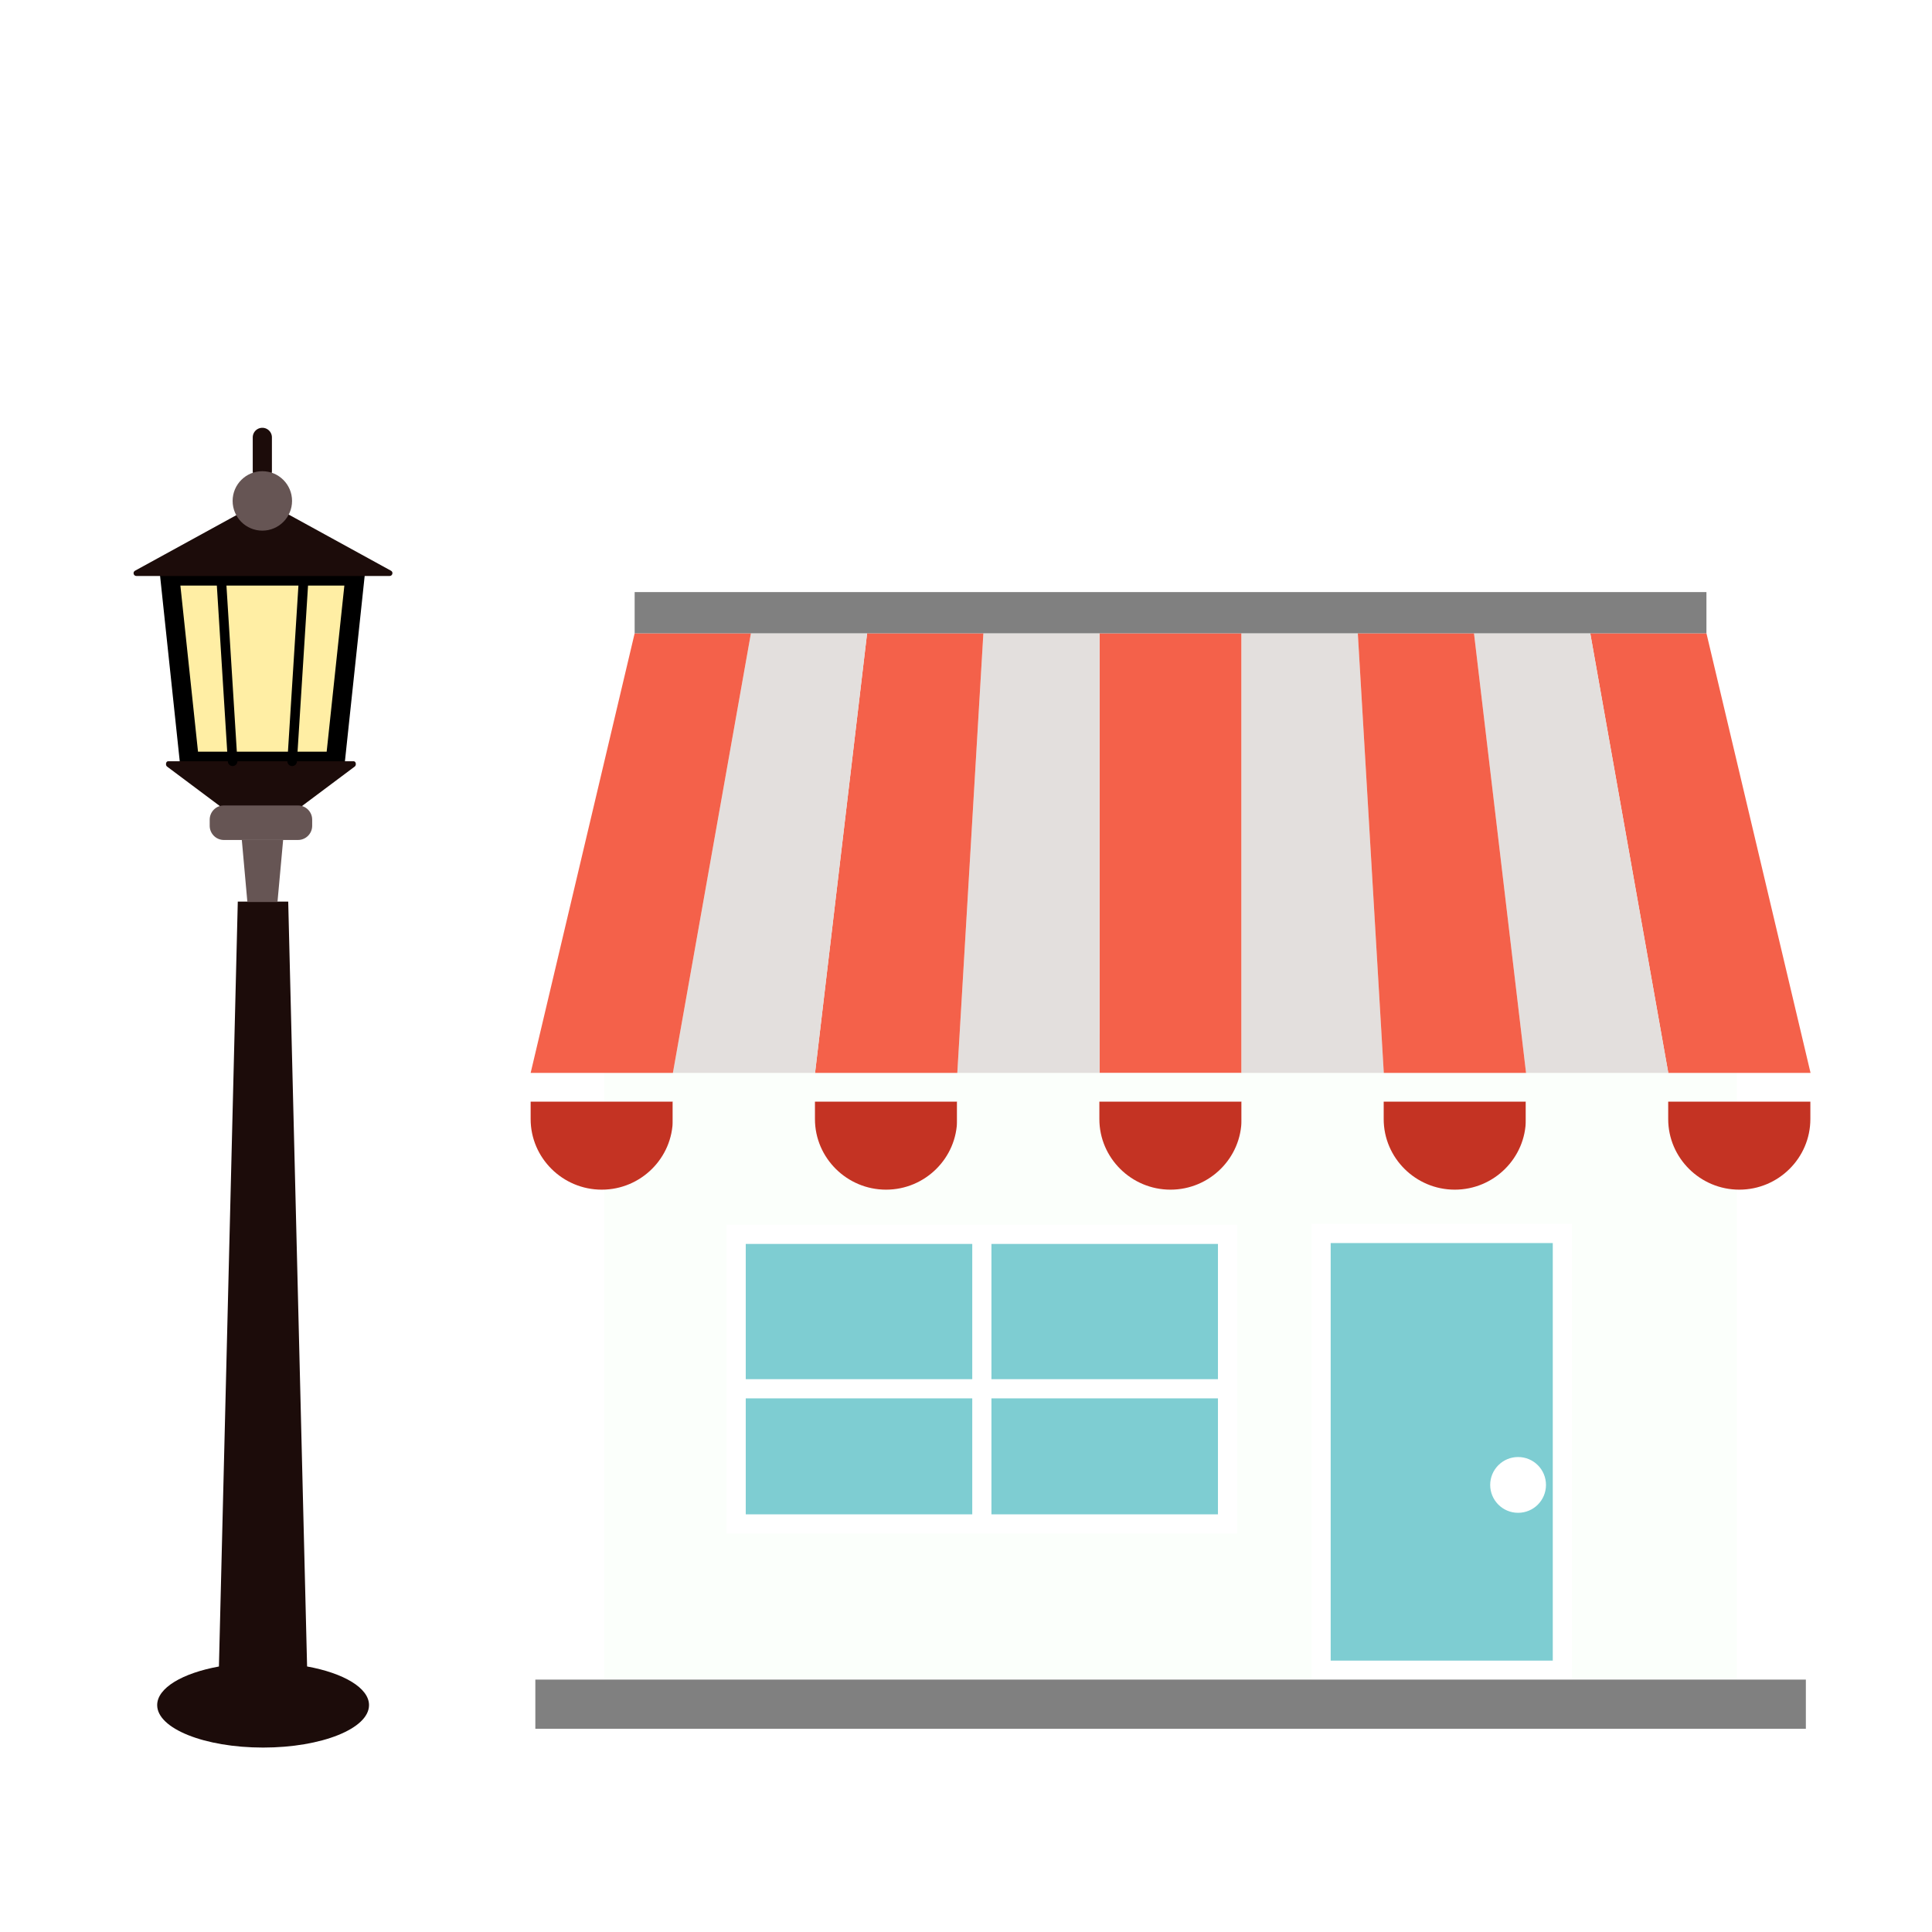 <svg width="188" height="188" viewBox="0 0 188 188" fill="none" xmlns="http://www.w3.org/2000/svg">
<g clip-path="url(#clip0_2677_37695)">
<g filter="url(#filter0_d_2677_37695)">
<path d="M169.009 88.561V151.44H153.897H130.428H58.809V88.561" fill="#FBFFFB"/>
<g filter="url(#filter1_d_2677_37695)">
<path d="M153.897 108.027H130.419V150.525H153.897V108.027Z" fill="#7ECDD2"/>
<path d="M153.897 108.027H130.419V150.525H153.897V108.027Z" stroke="white" stroke-width="1.866" stroke-miterlimit="10"/>
</g>
<path d="M16.516 42.723H34.547L32.626 62.078H18.429L16.516 42.723Z" fill="#FFEEA4"/>
<path d="M119.44 108.112H71.635V136.291H119.45V108.112H119.44Z" fill="#7ECDD2" stroke="white" stroke-width="1.866" stroke-miterlimit="10"/>
<path d="M150.437 132.495C150.437 130.993 149.224 129.781 147.723 129.781C146.221 129.781 145.008 131.002 145.008 132.495C145.008 133.987 146.221 135.209 147.723 135.209C149.224 135.209 150.437 133.997 150.437 132.495Z" fill="white"/>
<path d="M21.209 153.986H29.977L28.046 75.734H23.139L21.209 153.986Z" fill="#1C0C0A"/>
<path d="M29.883 150.162C33.437 150.805 35.909 152.251 35.909 153.921C35.909 156.206 31.292 158.053 25.602 158.053C19.912 158.053 15.295 156.206 15.295 153.921C15.295 152.251 17.757 150.805 21.32 150.162" fill="#1C0C0A"/>
<path d="M32.626 62.079H18.429L16.516 44.048H34.547L32.626 62.079Z" stroke="black" stroke-width="1.866" stroke-miterlimit="10"/>
<path d="M21.479 66.5L16.255 62.592C16.078 62.461 16.143 62.079 16.349 62.079H34.426C34.631 62.079 34.706 62.452 34.519 62.592L29.296 66.5" fill="#1C0C0A"/>
<path d="M21.516 44.15L22.636 62.078" stroke="black" stroke-width="0.933" stroke-miterlimit="10" stroke-linecap="round"/>
<path d="M29.566 44.048L28.428 62.079" stroke="black" stroke-width="0.933" stroke-miterlimit="10" stroke-linecap="round"/>
<path d="M28.997 66.378H21.787C21.024 66.378 20.406 66.996 20.406 67.759V68.356C20.406 69.118 21.024 69.737 21.787 69.737H28.997C29.76 69.737 30.378 69.118 30.378 68.356V67.759C30.378 66.996 29.76 66.378 28.997 66.378Z" fill="#665554"/>
<path d="M27.551 69.737H23.531L24.072 75.772H27.001L27.551 69.737Z" fill="#665554"/>
<path d="M28.102 38.078L38.045 43.535C38.297 43.665 38.194 44.048 37.915 44.048H13.27C12.991 44.048 12.888 43.675 13.14 43.535L22.99 38.134" fill="#1C0C0A"/>
<path d="M25.527 30.56V33.843" stroke="#1C0C0A" stroke-width="1.866" stroke-miterlimit="10" stroke-linecap="round"/>
<path d="M25.527 39.635C27.124 39.635 28.419 38.34 28.419 36.743C28.419 35.146 27.124 33.852 25.527 33.852C23.93 33.852 22.636 35.146 22.636 36.743C22.636 38.34 23.93 39.635 25.527 39.635Z" fill="#665554"/>
<path d="M95.542 108.112V136.291" stroke="white" stroke-width="1.866" stroke-miterlimit="10"/>
<path d="M71.635 123.139H119.44" stroke="white" stroke-width="1.866" stroke-miterlimit="10"/>
<path d="M120.812 49.626H106.997V92.394H120.812V49.626Z" fill="#F4614A"/>
<path d="M95.692 49.626L93.154 92.404H106.997V49.626H95.692Z" fill="#E3DFDD"/>
<path d="M84.377 49.626L79.312 92.404H93.154L95.691 49.626H84.377Z" fill="#F4614A"/>
<path d="M73.072 49.626L65.479 92.404H79.312L84.377 49.626H73.072Z" fill="#E3DFDD"/>
<path d="M61.757 49.626L51.636 92.404H65.479L73.071 49.626H61.757Z" fill="#F4614A"/>
<path d="M120.811 49.626V92.404H134.654L132.126 49.626H120.811Z" fill="#E3DFDD"/>
<path d="M154.746 49.626L162.339 92.404H176.182L166.052 49.626H154.746Z" fill="#F4614A"/>
<path d="M143.431 49.626L148.496 92.404H162.339L154.746 49.626H143.431Z" fill="#E3DFDD"/>
<path d="M132.126 49.626L134.654 92.404H148.497L143.432 49.626H132.126Z" fill="#F4614A"/>
<path d="M166.051 37.583H61.757V45.615H166.051V37.583Z" fill="white"/>
<path d="M166.051 45.615H61.757V49.626H166.051V45.615Z" fill="#808080"/>
<g filter="url(#filter2_d_2677_37695)">
<path d="M58.557 100.966C62.363 100.966 65.469 97.879 65.469 94.101V92.403H51.636V94.101C51.636 97.879 54.752 100.966 58.548 100.966H58.557Z" fill="#C43323"/>
<path d="M72.391 100.966C76.196 100.966 79.302 97.879 79.302 94.101V92.403H65.469V94.101C65.469 97.879 68.585 100.966 72.381 100.966H72.391Z" fill="#FBFFFB"/>
<path d="M86.224 100.966C90.029 100.966 93.136 97.879 93.136 94.101V92.403H79.302V94.101C79.302 97.879 82.418 100.966 86.214 100.966H86.224Z" fill="#C43323"/>
<path d="M100.057 100.966C103.863 100.966 106.969 97.879 106.969 94.101V92.403H93.136V94.101C93.136 97.879 96.251 100.966 100.048 100.966H100.057Z" fill="#FBFFFB"/>
<path d="M113.9 100.966C117.705 100.966 120.812 97.879 120.812 94.101V92.403H106.978V94.101C106.978 97.879 110.094 100.966 113.89 100.966H113.9Z" fill="#C43323"/>
<path d="M127.742 100.966C131.548 100.966 134.654 97.879 134.654 94.101V92.403H120.821V94.101C120.821 97.879 123.936 100.966 127.733 100.966H127.742Z" fill="#FBFFFB"/>
<path d="M141.566 100.966C145.372 100.966 148.478 97.879 148.478 94.101V92.403H134.645V94.101C134.645 97.879 137.76 100.966 141.557 100.966H141.566Z" fill="#C43323"/>
<path d="M155.409 100.966C159.214 100.966 162.321 97.879 162.321 94.101V92.403H148.487V94.101C148.487 97.879 151.603 100.966 155.399 100.966H155.409Z" fill="#FBFFFB"/>
<path d="M169.251 100.966C173.057 100.966 176.163 97.879 176.163 94.101V92.403H162.33V94.101C162.33 97.879 165.445 100.966 169.242 100.966H169.251Z" fill="#C43323"/>
</g>
<path d="M175.725 151.439H52.093V156.225H175.725V151.439Z" fill="#808080"/>
</g>
</g>
<defs>
<filter id="filter0_d_2677_37695" x="-5.004" y="23.627" width="199.185" height="164.426" filterUnits="userSpaceOnUse" color-interpolation-filters="sRGB">
<feFlood flood-opacity="0" result="BackgroundImageFix"/>
<feColorMatrix in="SourceAlpha" type="matrix" values="0 0 0 0 0 0 0 0 0 0 0 0 0 0 0 0 0 0 127 0" result="hardAlpha"/>
<feOffset dy="12"/>
<feGaussianBlur stdDeviation="9"/>
<feComposite in2="hardAlpha" operator="out"/>
<feColorMatrix type="matrix" values="0 0 0 0 0 0 0 0 0 0 0 0 0 0 0 0 0 0 0.64 0"/>
<feBlend mode="normal" in2="BackgroundImageFix" result="effect1_dropShadow_2677_37695"/>
<feBlend mode="normal" in="SourceGraphic" in2="effect1_dropShadow_2677_37695" result="shape"/>
</filter>
<filter id="filter1_d_2677_37695" x="125.755" y="105.229" width="29.075" height="48.095" filterUnits="userSpaceOnUse" color-interpolation-filters="sRGB">
<feFlood flood-opacity="0" result="BackgroundImageFix"/>
<feColorMatrix in="SourceAlpha" type="matrix" values="0 0 0 0 0 0 0 0 0 0 0 0 0 0 0 0 0 0 127 0" result="hardAlpha"/>
<feOffset dx="-1.866"/>
<feGaussianBlur stdDeviation="0.933"/>
<feColorMatrix type="matrix" values="0 0 0 0 0 0 0 0 0 0 0 0 0 0 0 0 0 0 0.25 0"/>
<feBlend mode="normal" in2="BackgroundImageFix" result="effect1_dropShadow_2677_37695"/>
<feBlend mode="normal" in="SourceGraphic" in2="effect1_dropShadow_2677_37695" result="shape"/>
</filter>
<filter id="filter2_d_2677_37695" x="49.77" y="92.403" width="128.258" height="13.227" filterUnits="userSpaceOnUse" color-interpolation-filters="sRGB">
<feFlood flood-opacity="0" result="BackgroundImageFix"/>
<feColorMatrix in="SourceAlpha" type="matrix" values="0 0 0 0 0 0 0 0 0 0 0 0 0 0 0 0 0 0 127 0" result="hardAlpha"/>
<feOffset dy="2.798"/>
<feGaussianBlur stdDeviation="0.933"/>
<feColorMatrix type="matrix" values="0 0 0 0 0 0 0 0 0 0 0 0 0 0 0 0 0 0 0.25 0"/>
<feBlend mode="normal" in2="BackgroundImageFix" result="effect1_dropShadow_2677_37695"/>
<feBlend mode="normal" in="SourceGraphic" in2="effect1_dropShadow_2677_37695" result="shape"/>
</filter>
<clipPath id="clip0_2677_37695">
<rect width="188" height="188" fill="white"/>
</clipPath>
</defs>
</svg>
